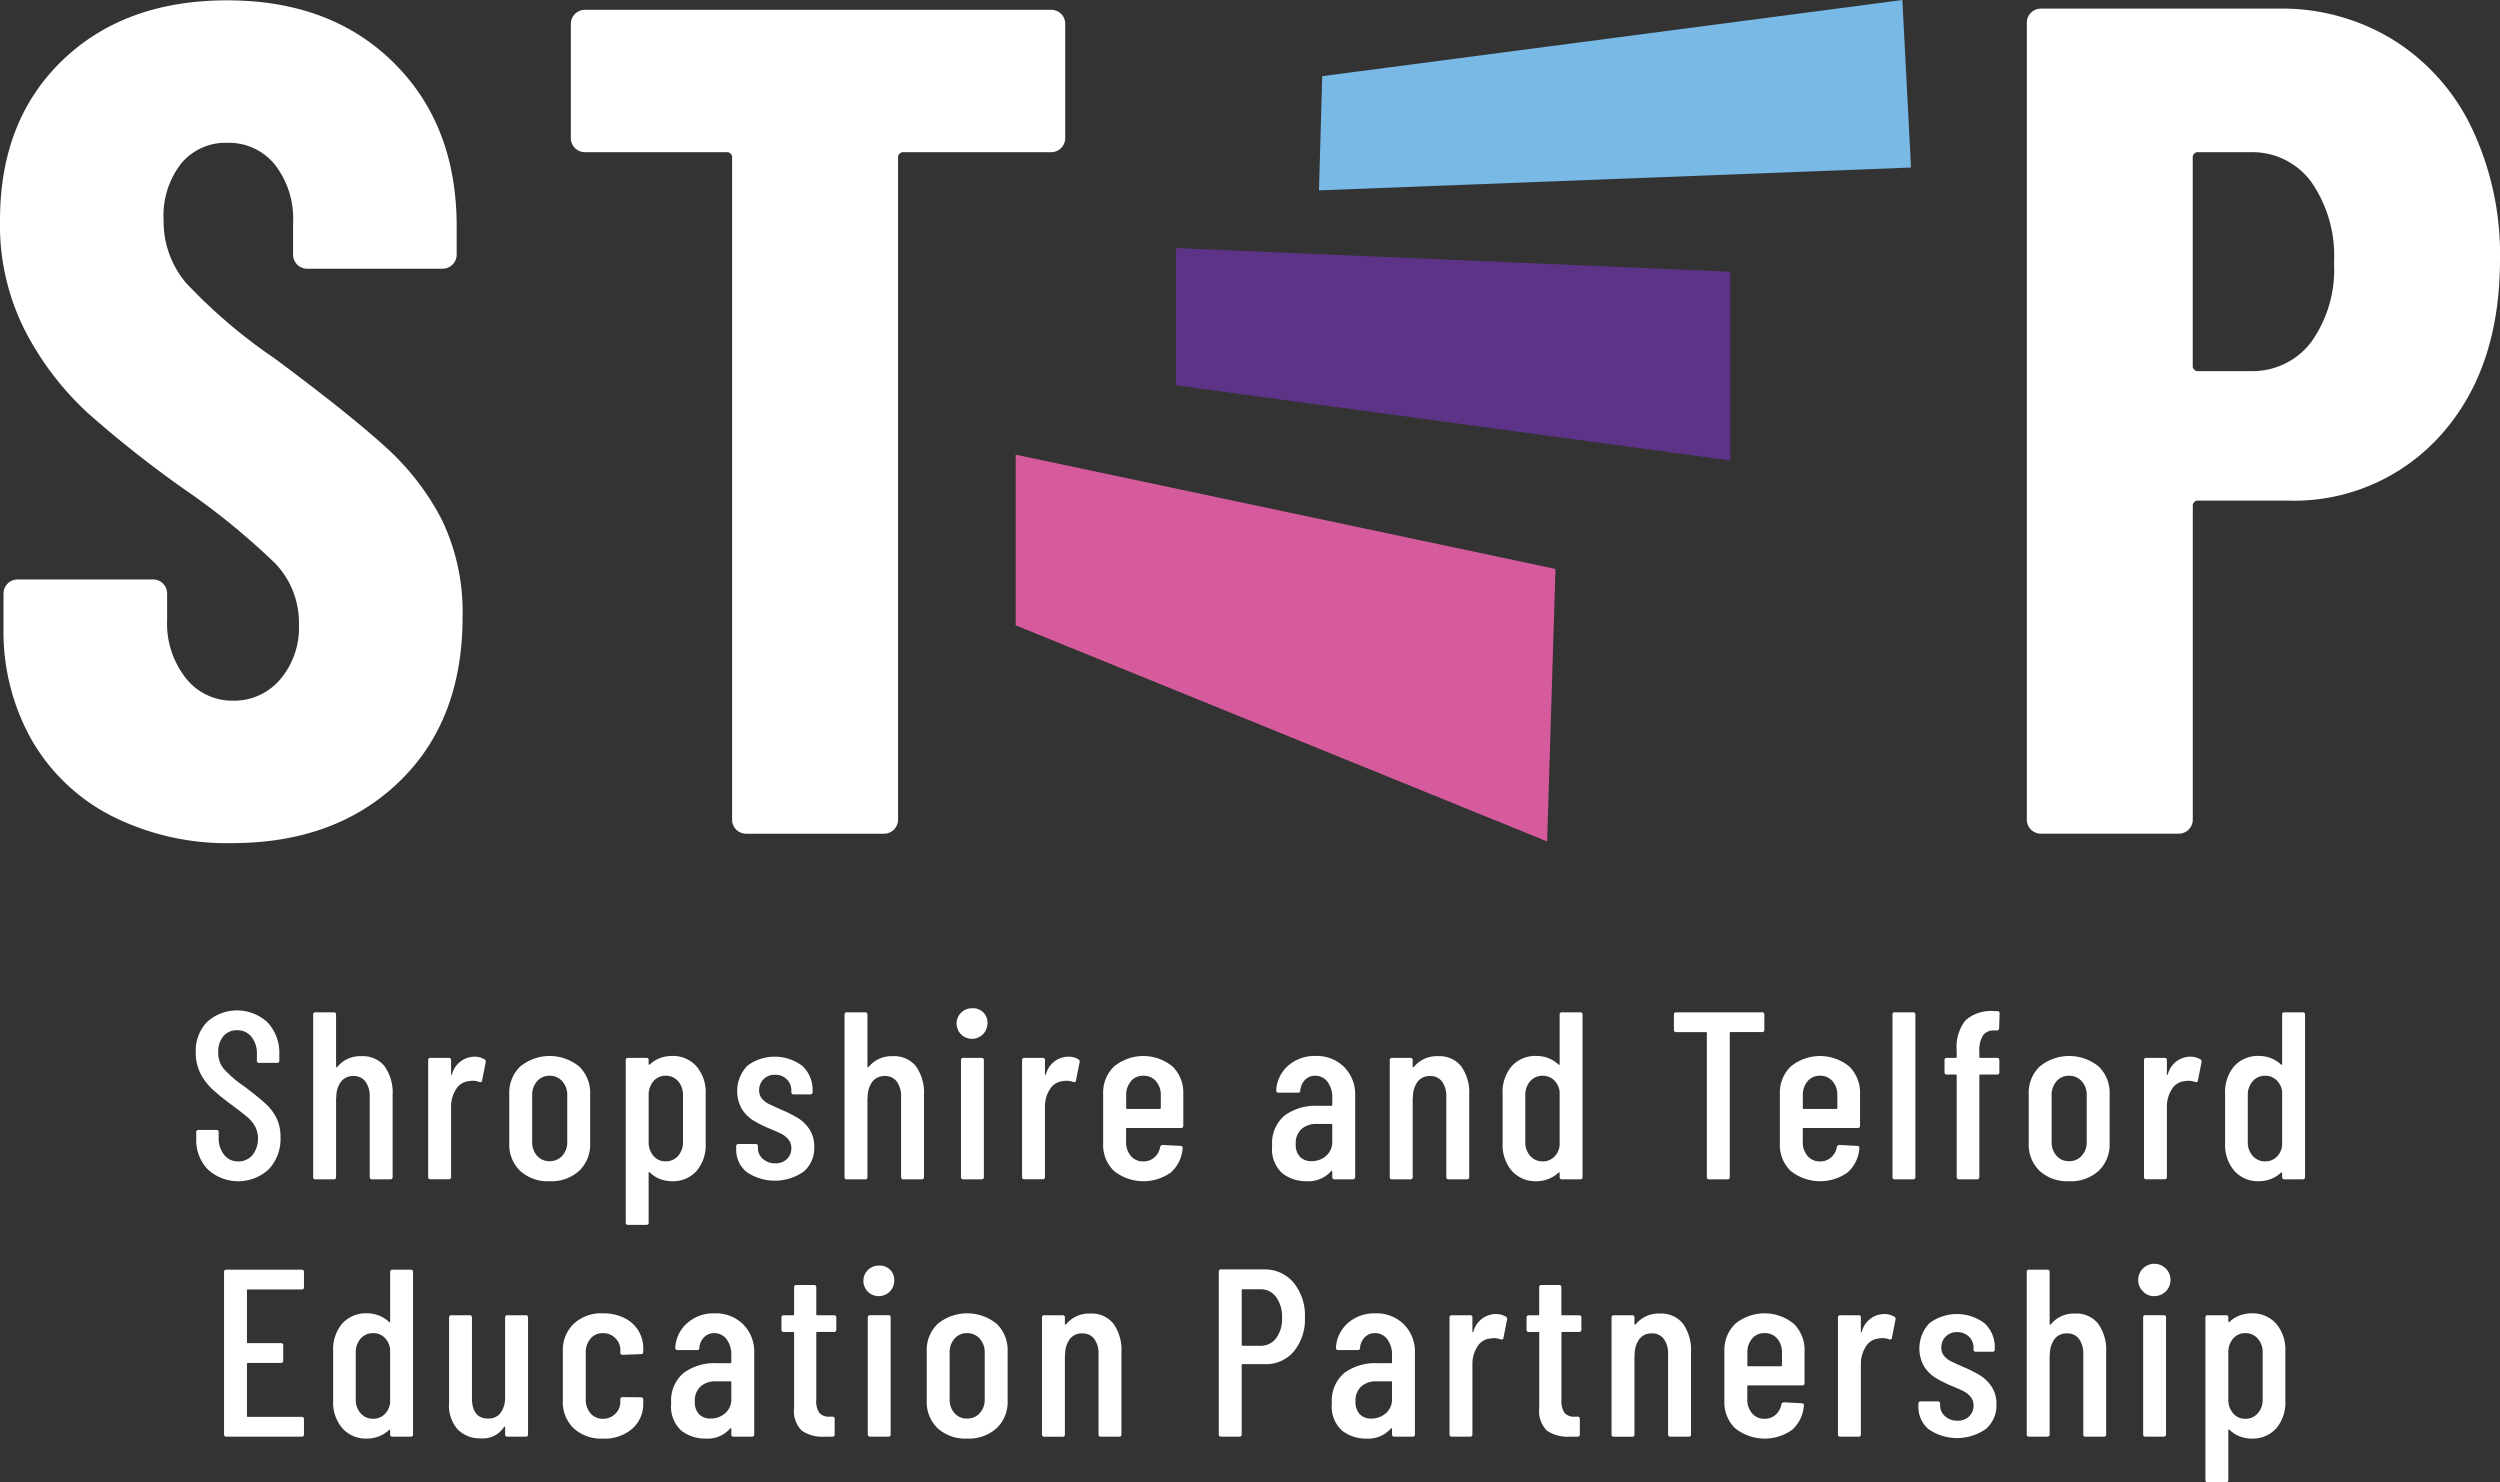 <svg xmlns="http://www.w3.org/2000/svg" width="209.804" height="124.394" viewBox="0 0 209.804 124.394">
  <rect x="0" y="0" width="209.804" height="124.394" fill="#333333" stroke="none"/>
  <g id="Group_833" data-name="Group 833" transform="translate(-73.627 -45.571)">
    <g id="Group_1" data-name="Group 1" transform="translate(73.627 45.6)">
      <path id="Path_1" data-name="Path 1" d="M83.011,114.083a16.287,16.287,0,0,1-6.717-6.372,18.5,18.5,0,0,1-2.371-9.434V95.413a1.181,1.181,0,0,1,1.185-1.185h11.36a1.181,1.181,0,0,1,1.185,1.185v2.173a7.405,7.405,0,0,0,1.58,4.939,4.954,4.954,0,0,0,3.951,1.877,5.07,5.07,0,0,0,3.952-1.778,6.73,6.73,0,0,0,1.58-4.642,7.212,7.212,0,0,0-1.976-5.087,59.277,59.277,0,0,0-7.7-6.273,94.35,94.35,0,0,1-8-6.321A24.952,24.952,0,0,1,75.8,73.484,19.542,19.542,0,0,1,73.627,64.1q0-8.395,5.235-13.434t13.829-5.038q8.691,0,13.977,5.235t5.284,13.73v2.371a1.18,1.18,0,0,1-1.185,1.185H99.408a1.18,1.18,0,0,1-1.185-1.185V64.3a7.373,7.373,0,0,0-1.532-4.89,4.973,4.973,0,0,0-4-1.827,4.839,4.839,0,0,0-3.853,1.729A7.132,7.132,0,0,0,87.357,64.1a7.978,7.978,0,0,0,1.877,5.235,44.53,44.53,0,0,0,7.408,6.322q6.123,4.545,9.236,7.359a21.544,21.544,0,0,1,4.84,6.223,17.838,17.838,0,0,1,1.728,8.15q0,8.693-5.334,13.829t-14.026,5.137A21.453,21.453,0,0,1,83.011,114.083Z" transform="translate(-73.627 -45.628)" fill="#fff"/>
      <path id="Path_2" data-name="Path 2" d="M210.675,47.556a1.149,1.149,0,0,1,.346.84v9.582a1.18,1.18,0,0,1-1.185,1.185H197.488a.436.436,0,0,0-.494.494v55.515a1.179,1.179,0,0,1-1.185,1.185H184.251a1.179,1.179,0,0,1-1.185-1.185V59.656a.437.437,0,0,0-.494-.494H170.719a1.181,1.181,0,0,1-1.186-1.185V48.4a1.181,1.181,0,0,1,1.186-1.185h39.116A1.149,1.149,0,0,1,210.675,47.556Z" transform="translate(-121.627 -46.42)" fill="#fff"/>
      <path id="Path_3" data-name="Path 3" d="M444.967,49.679a17.7,17.7,0,0,1,6.569,7.458,24.748,24.748,0,0,1,2.321,10.915q0,9.187-4.939,14.718a16.519,16.519,0,0,1-12.94,5.532h-7.409a.437.437,0,0,0-.494.494v26.276a1.179,1.179,0,0,1-1.185,1.185H415.333a1.179,1.179,0,0,1-1.185-1.185V48.2a1.18,1.18,0,0,1,1.185-1.185h19.953A17.824,17.824,0,0,1,444.967,49.679ZM438,75.016a10.437,10.437,0,0,0,1.926-6.668A10.827,10.827,0,0,0,438,61.533a6.141,6.141,0,0,0-5.088-2.47h-4.347a.437.437,0,0,0-.494.494V76.942a.436.436,0,0,0,.494.494h4.347A6.183,6.183,0,0,0,438,75.016Z" transform="translate(-244.053 -46.321)" fill="#fff"/>
    </g>
    <g id="Group_3" data-name="Group 3" transform="translate(90.056 130.184)">
      <g id="Group_2" data-name="Group 2">
        <path id="Path_4" data-name="Path 4" d="M107.528,228.669a3.545,3.545,0,0,1-.971-2.593v-.521a.177.177,0,0,1,.2-.2h1.482a.177.177,0,0,1,.2.2v.421a2.217,2.217,0,0,0,.461,1.471,1.47,1.47,0,0,0,1.181.551,1.524,1.524,0,0,0,1.191-.531,2.26,2.26,0,0,0,.221-2.413,2.99,2.99,0,0,0-.661-.791q-.411-.349-1.331-1.031a19.8,19.8,0,0,1-1.6-1.3,4.829,4.829,0,0,1-.981-1.3,3.772,3.772,0,0,1-.4-1.782,3.458,3.458,0,0,1,.961-2.574,3.76,3.76,0,0,1,5.076.07,3.734,3.734,0,0,1,.971,2.683v.5a.177.177,0,0,1-.2.2h-1.482a.177.177,0,0,1-.2-.2v-.541a2.187,2.187,0,0,0-.461-1.452,1.493,1.493,0,0,0-1.2-.55,1.461,1.461,0,0,0-1.141.491,1.982,1.982,0,0,0-.441,1.372,2.1,2.1,0,0,0,.441,1.352,9.515,9.515,0,0,0,1.7,1.472q1.2.9,1.812,1.462a4.173,4.173,0,0,1,.941,1.231,3.56,3.56,0,0,1,.331,1.592,3.7,3.7,0,0,1-.981,2.693,3.77,3.77,0,0,1-5.117.02Z" transform="translate(-106.517 -215.142)" fill="#fff"/>
        <path id="Path_5" data-name="Path 5" d="M132.237,220.179a3.82,3.82,0,0,1,.671,2.413v6.869a.177.177,0,0,1-.2.2h-1.522a.177.177,0,0,1-.2-.2v-6.708a2.071,2.071,0,0,0-.361-1.3,1.2,1.2,0,0,0-1-.46,1.264,1.264,0,0,0-1.031.45,2.123,2.123,0,0,0-.411,1.272c0,.08-.007.12-.02.12v6.628a.177.177,0,0,1-.2.2H126.44a.177.177,0,0,1-.2-.2V215.844a.177.177,0,0,1,.2-.2h1.522a.177.177,0,0,1,.2.2v4.365a.047.047,0,0,0,.04.05c.026.007.053-.01.08-.05a2.466,2.466,0,0,1,2.023-.881A2.316,2.316,0,0,1,132.237,220.179Z" transform="translate(-116.388 -215.303)" fill="#fff"/>
        <path id="Path_6" data-name="Path 6" d="M150.288,223.32a.216.216,0,0,1,.1.26l-.3,1.521c-.013.12-.093.16-.241.12a1.543,1.543,0,0,0-.56-.1,2.513,2.513,0,0,0-.361.04,1.379,1.379,0,0,0-1.031.681,2.663,2.663,0,0,0-.411,1.5v5.847a.177.177,0,0,1-.2.2h-1.522a.177.177,0,0,1-.2-.2V223.4a.177.177,0,0,1,.2-.2h1.522a.177.177,0,0,1,.2.2v1.161c0,.04.01.063.03.07s.036-.01.05-.049a1.965,1.965,0,0,1,1.862-1.482A1.621,1.621,0,0,1,150.288,223.32Z" transform="translate(-126.058 -219.035)" fill="#fff"/>
        <path id="Path_7" data-name="Path 7" d="M160.1,232.621a3.051,3.051,0,0,1-.911-2.313v-4.145a3.043,3.043,0,0,1,.921-2.3,3.913,3.913,0,0,1,4.946,0,3.043,3.043,0,0,1,.921,2.3v4.145a3.034,3.034,0,0,1-.921,2.313,3.466,3.466,0,0,1-2.483.871A3.429,3.429,0,0,1,160.1,232.621Zm3.535-1.262a1.674,1.674,0,0,0,.421-1.191v-3.885a1.686,1.686,0,0,0-.421-1.182,1.379,1.379,0,0,0-1.061-.461,1.346,1.346,0,0,0-1.051.461,1.71,1.71,0,0,0-.411,1.182v3.885a1.7,1.7,0,0,0,.411,1.191,1.356,1.356,0,0,0,1.051.451A1.389,1.389,0,0,0,163.637,231.359Z" transform="translate(-132.88 -218.975)" fill="#fff"/>
        <path id="Path_8" data-name="Path 8" d="M184.691,223.85a3.333,3.333,0,0,1,.771,2.294v4.164a3.346,3.346,0,0,1-.771,2.333,2.658,2.658,0,0,1-2.072.851,2.8,2.8,0,0,1-.971-.18,2.378,2.378,0,0,1-.871-.56c-.067-.04-.1-.026-.1.04v4.164a.177.177,0,0,1-.2.2h-1.522a.177.177,0,0,1-.2-.2V223.34a.177.177,0,0,1,.2-.2h1.522a.177.177,0,0,1,.2.2v.32a.048.048,0,0,0,.04.05.081.081,0,0,0,.08-.03,2.416,2.416,0,0,1,.861-.53,2.876,2.876,0,0,1,.961-.17A2.631,2.631,0,0,1,184.691,223.85ZM183.15,225.1a1.349,1.349,0,0,0-1.051-.461,1.3,1.3,0,0,0-1.021.461,1.736,1.736,0,0,0-.4,1.182v3.9a1.734,1.734,0,0,0,.4,1.181,1.294,1.294,0,0,0,1.021.461,1.346,1.346,0,0,0,1.051-.461,1.711,1.711,0,0,0,.41-1.181v-3.9A1.712,1.712,0,0,0,183.15,225.1Z" transform="translate(-142.671 -218.975)" fill="#fff"/>
        <path id="Path_9" data-name="Path 9" d="M198.186,232.782a2.441,2.441,0,0,1-.871-1.972v-.18a.177.177,0,0,1,.2-.2h1.422a.177.177,0,0,1,.2.2v.14a1.167,1.167,0,0,0,.421.911,1.516,1.516,0,0,0,1.041.371,1.335,1.335,0,0,0,.971-.36,1.231,1.231,0,0,0,.371-.922,1.093,1.093,0,0,0-.26-.741,1.9,1.9,0,0,0-.611-.471q-.35-.17-1.071-.471a9.886,9.886,0,0,1-1.292-.661,3.076,3.076,0,0,1-.911-.921,3.08,3.08,0,0,1,.451-3.644,3.855,3.855,0,0,1,4.626.02,2.739,2.739,0,0,1,.851,2.123v.059a.177.177,0,0,1-.2.2h-1.382a.177.177,0,0,1-.2-.2v-.14a1.253,1.253,0,0,0-.381-.921,1.326,1.326,0,0,0-.981-.381,1.269,1.269,0,0,0-1.341,1.3,1.037,1.037,0,0,0,.24.7,1.823,1.823,0,0,0,.58.451q.34.17,1.081.491a11.619,11.619,0,0,1,1.362.69,3.152,3.152,0,0,1,.951.932,2.6,2.6,0,0,1,.41,1.5,2.572,2.572,0,0,1-.891,2.062,4.213,4.213,0,0,1-4.786.03Z" transform="translate(-151.96 -219.035)" fill="#fff"/>
        <path id="Path_10" data-name="Path 10" d="M221.511,220.179a3.82,3.82,0,0,1,.671,2.413v6.869a.177.177,0,0,1-.2.2H220.46a.177.177,0,0,1-.2-.2v-6.708a2.071,2.071,0,0,0-.361-1.3,1.2,1.2,0,0,0-1-.46,1.264,1.264,0,0,0-1.031.45,2.123,2.123,0,0,0-.411,1.272c0,.08-.006.12-.02.12v6.628a.177.177,0,0,1-.2.2h-1.522a.177.177,0,0,1-.2-.2V215.844a.177.177,0,0,1,.2-.2h1.522a.177.177,0,0,1,.2.2v4.365a.047.047,0,0,0,.04.05c.026.007.053-.01.08-.05a2.466,2.466,0,0,1,2.023-.881A2.316,2.316,0,0,1,221.511,220.179Z" transform="translate(-161.069 -215.303)" fill="#fff"/>
        <path id="Path_11" data-name="Path 11" d="M234.755,217.164a1.282,1.282,0,0,1,.921-2.2,1.2,1.2,0,0,1,1.282,1.282,1.3,1.3,0,0,1-2.2.921Zm-.02,11.955v-9.792a.177.177,0,0,1,.2-.2h1.522a.177.177,0,0,1,.2.2v9.792a.177.177,0,0,1-.2.2h-1.522A.177.177,0,0,1,234.736,229.119Z" transform="translate(-170.518 -214.962)" fill="#fff"/>
        <path id="Path_12" data-name="Path 12" d="M250.065,223.32a.216.216,0,0,1,.1.26l-.3,1.521q-.02.181-.24.12a1.548,1.548,0,0,0-.561-.1,2.514,2.514,0,0,0-.361.04,1.379,1.379,0,0,0-1.031.681,2.663,2.663,0,0,0-.411,1.5v5.847a.177.177,0,0,1-.2.2h-1.522a.177.177,0,0,1-.2-.2V223.4a.177.177,0,0,1,.2-.2h1.522a.177.177,0,0,1,.2.2v1.161c0,.04.01.063.03.07s.036-.01.05-.049A1.965,1.965,0,0,1,249.2,223.1,1.62,1.62,0,0,1,250.065,223.32Z" transform="translate(-175.995 -219.035)" fill="#fff"/>
        <path id="Path_13" data-name="Path 13" d="M265.5,229.027H260.97a.07.07,0,0,0-.08.08v1.081a1.735,1.735,0,0,0,.4,1.181,1.314,1.314,0,0,0,1.041.461,1.359,1.359,0,0,0,.941-.341,1.514,1.514,0,0,0,.481-.881.22.22,0,0,1,.22-.16l1.482.08a.186.186,0,0,1,.15.06.152.152,0,0,1,.03.14,2.982,2.982,0,0,1-.992,2.033,3.972,3.972,0,0,1-4.766-.13,3.018,3.018,0,0,1-.911-2.3v-4.165a3.059,3.059,0,0,1,.911-2.3,3.871,3.871,0,0,1,4.916,0,3.077,3.077,0,0,1,.9,2.3v2.663A.177.177,0,0,1,265.5,229.027Zm-4.2-3.925a1.736,1.736,0,0,0-.4,1.182v1.061a.07.07,0,0,0,.08.08h2.743a.071.071,0,0,0,.081-.08v-1.061a1.738,1.738,0,0,0-.4-1.182,1.34,1.34,0,0,0-1.061-.461A1.317,1.317,0,0,0,261.291,225.1Z" transform="translate(-182.817 -218.975)" fill="#fff"/>
        <path id="Path_14" data-name="Path 14" d="M293.387,223.9a3.254,3.254,0,0,1,.932,2.423v6.808a.177.177,0,0,1-.2.2H292.6a.177.177,0,0,1-.2-.2v-.441a.071.071,0,0,0-.031-.06c-.02-.013-.043-.007-.07.02a2.531,2.531,0,0,1-2.062.841,3.272,3.272,0,0,1-2.013-.651,2.714,2.714,0,0,1-.871-2.313,3.022,3.022,0,0,1,1.051-2.553,4.378,4.378,0,0,1,2.753-.811h1.162a.071.071,0,0,0,.08-.08v-.58a2.131,2.131,0,0,0-.4-1.352,1.264,1.264,0,0,0-1.042-.511,1.142,1.142,0,0,0-.841.341,1.427,1.427,0,0,0-.4.881.177.177,0,0,1-.2.2h-1.622a.177.177,0,0,1-.2-.2,2.956,2.956,0,0,1,1.021-2.083,3.355,3.355,0,0,1,2.283-.8A3.259,3.259,0,0,1,293.387,223.9Zm-1.512,7.469a1.539,1.539,0,0,0,.521-1.242v-1.362a.072.072,0,0,0-.08-.08h-1.221a1.851,1.851,0,0,0-1.282.431,1.594,1.594,0,0,0-.48,1.252,1.468,1.468,0,0,0,.36,1.081,1.3,1.3,0,0,0,.961.36A1.832,1.832,0,0,0,291.876,231.37Z" transform="translate(-197.021 -218.975)" fill="#fff"/>
        <path id="Path_15" data-name="Path 15" d="M313.111,223.87a3.823,3.823,0,0,1,.671,2.413v6.869a.177.177,0,0,1-.2.2h-1.522a.177.177,0,0,1-.2-.2v-6.708a2.075,2.075,0,0,0-.36-1.3,1.2,1.2,0,0,0-1-.46,1.261,1.261,0,0,0-1.031.45,2.117,2.117,0,0,0-.411,1.272c0,.08-.007.12-.021.12v6.628a.177.177,0,0,1-.2.2h-1.523a.177.177,0,0,1-.2-.2V223.36a.177.177,0,0,1,.2-.2h1.523a.177.177,0,0,1,.2.2v.54a.048.048,0,0,0,.04.05c.026.007.053-.01.08-.05a2.466,2.466,0,0,1,2.023-.881A2.317,2.317,0,0,1,313.111,223.87Z" transform="translate(-206.912 -218.994)" fill="#fff"/>
        <path id="Path_16" data-name="Path 16" d="M331.061,215.644h1.522a.177.177,0,0,1,.2.2v13.616a.177.177,0,0,1-.2.2h-1.522a.177.177,0,0,1-.2-.2v-.321a.069.069,0,0,0-.031-.06c-.02-.013-.043-.007-.07.02a2.531,2.531,0,0,1-.861.54,2.712,2.712,0,0,1-.961.18,2.651,2.651,0,0,1-2.092-.871,3.331,3.331,0,0,1-.771-2.293v-4.165a3.346,3.346,0,0,1,.771-2.333,2.681,2.681,0,0,1,2.092-.851,2.712,2.712,0,0,1,.961.18,2.53,2.53,0,0,1,.861.54c.027.027.05.034.07.021a.068.068,0,0,0,.031-.06v-4.144A.177.177,0,0,1,331.061,215.644Zm-.671,12.144a1.582,1.582,0,0,0,.471-.971v-4.506a1.584,1.584,0,0,0-.471-.971,1.331,1.331,0,0,0-.951-.371,1.346,1.346,0,0,0-1.051.461,1.71,1.71,0,0,0-.411,1.182v3.9a1.709,1.709,0,0,0,.411,1.181,1.343,1.343,0,0,0,1.051.461A1.327,1.327,0,0,0,330.389,227.788Z" transform="translate(-216.402 -215.303)" fill="#fff"/>
        <path id="Path_17" data-name="Path 17" d="M362.446,215.844v1.261a.177.177,0,0,1-.2.2h-2.622a.072.072,0,0,0-.081.08v12.075a.177.177,0,0,1-.2.2h-1.522a.177.177,0,0,1-.2-.2V217.386a.071.071,0,0,0-.08-.08h-2.484a.177.177,0,0,1-.2-.2v-1.261a.177.177,0,0,1,.2-.2h7.189A.177.177,0,0,1,362.446,215.844Z" transform="translate(-230.808 -215.303)" fill="#fff"/>
        <path id="Path_18" data-name="Path 18" d="M379.184,229.027h-4.525a.071.071,0,0,0-.08.08v1.081a1.737,1.737,0,0,0,.4,1.181,1.315,1.315,0,0,0,1.042.461,1.358,1.358,0,0,0,.941-.341,1.513,1.513,0,0,0,.481-.881.22.22,0,0,1,.22-.16l1.482.08a.186.186,0,0,1,.15.06.154.154,0,0,1,.03.14,2.979,2.979,0,0,1-.992,2.033,3.971,3.971,0,0,1-4.765-.13,3.016,3.016,0,0,1-.911-2.3v-4.165a3.057,3.057,0,0,1,.911-2.3,3.871,3.871,0,0,1,4.916,0,3.076,3.076,0,0,1,.9,2.3v2.663A.177.177,0,0,1,379.184,229.027Zm-4.2-3.925a1.738,1.738,0,0,0-.4,1.182v1.061a.071.071,0,0,0,.08.08H377.4a.071.071,0,0,0,.079-.08v-1.061a1.736,1.736,0,0,0-.4-1.182,1.339,1.339,0,0,0-1.061-.461A1.318,1.318,0,0,0,374.979,225.1Z" transform="translate(-239.716 -218.975)" fill="#fff"/>
        <path id="Path_19" data-name="Path 19" d="M391.577,229.461V215.844a.177.177,0,0,1,.2-.2H393.3a.177.177,0,0,1,.2.2v13.616a.177.177,0,0,1-.2.2h-1.522A.177.177,0,0,1,391.577,229.461Z" transform="translate(-249.186 -215.303)" fill="#fff"/>
        <path id="Path_20" data-name="Path 20" d="M403.24,219.288a.071.071,0,0,0,.08.08h1.4a.177.177,0,0,1,.2.2v1a.177.177,0,0,1-.2.2h-1.4a.071.071,0,0,0-.08.08v8.511a.177.177,0,0,1-.2.2h-1.5a.177.177,0,0,1-.2-.2v-8.511a.071.071,0,0,0-.08-.08h-.741a.177.177,0,0,1-.2-.2v-1a.177.177,0,0,1,.2-.2h.741a.071.071,0,0,0,.08-.08v-.521a3.611,3.611,0,0,1,.741-2.552,3.217,3.217,0,0,1,2.4-.771h.26a.177.177,0,0,1,.2.2l-.04,1.221a.177.177,0,0,1-.2.2h-.2a1.089,1.089,0,0,0-.962.43,2.354,2.354,0,0,0-.3,1.332Z" transform="translate(-253.56 -215.203)" fill="#fff"/>
        <path id="Path_21" data-name="Path 21" d="M415.377,232.621a3.049,3.049,0,0,1-.911-2.313v-4.145a3.039,3.039,0,0,1,.922-2.3,3.913,3.913,0,0,1,4.946,0,3.042,3.042,0,0,1,.921,2.3v4.145a3.034,3.034,0,0,1-.921,2.313,3.467,3.467,0,0,1-2.483.871A3.43,3.43,0,0,1,415.377,232.621Zm3.535-1.262a1.672,1.672,0,0,0,.421-1.191v-3.885a1.684,1.684,0,0,0-.421-1.182,1.378,1.378,0,0,0-1.061-.461,1.345,1.345,0,0,0-1.051.461,1.708,1.708,0,0,0-.412,1.182v3.885a1.7,1.7,0,0,0,.412,1.191,1.355,1.355,0,0,0,1.051.451A1.388,1.388,0,0,0,418.912,231.359Z" transform="translate(-260.641 -218.975)" fill="#fff"/>
        <path id="Path_22" data-name="Path 22" d="M438.555,223.32a.216.216,0,0,1,.1.26l-.3,1.521c-.014.12-.093.16-.24.12a1.547,1.547,0,0,0-.56-.1,2.507,2.507,0,0,0-.361.04,1.378,1.378,0,0,0-1.031.681,2.663,2.663,0,0,0-.411,1.5v5.847a.177.177,0,0,1-.2.2h-1.522a.177.177,0,0,1-.2-.2V223.4a.177.177,0,0,1,.2-.2h1.522a.177.177,0,0,1,.2.2v1.161c0,.04.01.063.03.07s.036-.01.051-.049a1.964,1.964,0,0,1,1.862-1.482A1.62,1.62,0,0,1,438.555,223.32Z" transform="translate(-270.332 -219.035)" fill="#fff"/>
        <path id="Path_23" data-name="Path 23" d="M452.445,215.644h1.522a.178.178,0,0,1,.2.2v13.616a.177.177,0,0,1-.2.2h-1.522a.177.177,0,0,1-.2-.2v-.321a.069.069,0,0,0-.03-.06c-.02-.013-.043-.007-.07.02a2.532,2.532,0,0,1-.861.54,2.72,2.72,0,0,1-.961.18,2.651,2.651,0,0,1-2.093-.871,3.328,3.328,0,0,1-.771-2.293v-4.165a3.344,3.344,0,0,1,.771-2.333,2.681,2.681,0,0,1,2.093-.851,2.72,2.72,0,0,1,.961.18,2.531,2.531,0,0,1,.861.54c.027.027.05.034.07.021a.068.068,0,0,0,.03-.06v-4.144A.177.177,0,0,1,452.445,215.644Zm-.671,12.144a1.582,1.582,0,0,0,.471-.971v-4.506a1.584,1.584,0,0,0-.471-.971,1.333,1.333,0,0,0-.951-.371,1.347,1.347,0,0,0-1.051.461,1.708,1.708,0,0,0-.41,1.182v3.9a1.706,1.706,0,0,0,.41,1.181,1.344,1.344,0,0,0,1.051.461A1.329,1.329,0,0,0,451.773,227.788Z" transform="translate(-277.153 -215.303)" fill="#fff"/>
        <path id="Path_24" data-name="Path 24" d="M117.776,260.545h-4.505a.071.071,0,0,0-.08.08v4.345a.071.071,0,0,0,.08.081h2.763a.177.177,0,0,1,.2.2v1.262a.177.177,0,0,1-.2.2h-2.763a.071.071,0,0,0-.08.08v4.366a.071.071,0,0,0,.08.08h4.505a.177.177,0,0,1,.2.2V272.7a.177.177,0,0,1-.2.2h-6.307a.177.177,0,0,1-.2-.2V259.084a.177.177,0,0,1,.2-.2h6.307a.177.177,0,0,1,.2.2v1.261A.177.177,0,0,1,117.776,260.545Z" transform="translate(-108.895 -236.944)" fill="#fff"/>
        <path id="Path_25" data-name="Path 25" d="M134.574,258.884H136.1a.177.177,0,0,1,.2.2V272.7a.177.177,0,0,1-.2.2h-1.522a.177.177,0,0,1-.2-.2v-.321a.068.068,0,0,0-.03-.06c-.02-.013-.043-.006-.07.02a2.548,2.548,0,0,1-.861.54,2.718,2.718,0,0,1-.961.18,2.652,2.652,0,0,1-2.093-.871,3.331,3.331,0,0,1-.771-2.293v-4.165a3.345,3.345,0,0,1,.771-2.333,2.683,2.683,0,0,1,2.093-.851,2.728,2.728,0,0,1,.961.18,2.55,2.55,0,0,1,.861.54c.026.027.05.034.07.02a.068.068,0,0,0,.03-.06v-4.145A.177.177,0,0,1,134.574,258.884Zm-.671,12.144a1.58,1.58,0,0,0,.471-.971v-4.506a1.58,1.58,0,0,0-.471-.971,1.332,1.332,0,0,0-.951-.371,1.348,1.348,0,0,0-1.051.46,1.71,1.71,0,0,0-.41,1.181v3.905a1.706,1.706,0,0,0,.41,1.181,1.343,1.343,0,0,0,1.051.461A1.328,1.328,0,0,0,133.9,271.028Z" transform="translate(-118.064 -236.944)" fill="#fff"/>
        <path id="Path_26" data-name="Path 26" d="M153.977,266.54H155.5a.177.177,0,0,1,.2.2v9.792a.177.177,0,0,1-.2.2h-1.522a.177.177,0,0,1-.2-.2v-.581q0-.06-.03-.06a.108.108,0,0,0-.07.04,2.112,2.112,0,0,1-1.923.942,2.645,2.645,0,0,1-1.942-.731,3.012,3.012,0,0,1-.741-2.233V266.74a.177.177,0,0,1,.2-.2h1.521a.177.177,0,0,1,.2.2v6.748q0,1.722,1.362,1.722a1.24,1.24,0,0,0,1.051-.491,2.2,2.2,0,0,0,.37-1.352V266.74A.177.177,0,0,1,153.977,266.54Z" transform="translate(-127.815 -240.776)" fill="#fff"/>
        <path id="Path_27" data-name="Path 27" d="M169.1,275.871a3.041,3.041,0,0,1-.911-2.323V269.4a3.058,3.058,0,0,1,.911-2.3,3.377,3.377,0,0,1,2.453-.881,3.916,3.916,0,0,1,1.792.39,2.788,2.788,0,0,1,1.592,2.573v.26a.177.177,0,0,1-.2.2l-1.522.06a.177.177,0,0,1-.2-.2v-.2a1.366,1.366,0,0,0-.421-1,1.415,1.415,0,0,0-1.041-.421,1.318,1.318,0,0,0-1.041.461,1.736,1.736,0,0,0-.4,1.181v3.905a1.732,1.732,0,0,0,.4,1.181,1.313,1.313,0,0,0,1.041.461,1.415,1.415,0,0,0,1.041-.421,1.365,1.365,0,0,0,.421-1v-.2a.177.177,0,0,1,.2-.2l1.522.02a.177.177,0,0,1,.2.2v.3a2.743,2.743,0,0,1-.921,2.133,3.538,3.538,0,0,1-2.463.831A3.423,3.423,0,0,1,169.1,275.871Z" transform="translate(-137.384 -240.616)" fill="#fff"/>
        <path id="Path_28" data-name="Path 28" d="M192.429,267.141a3.256,3.256,0,0,1,.931,2.423v6.808a.177.177,0,0,1-.2.2h-1.522a.177.177,0,0,1-.2-.2v-.441a.07.07,0,0,0-.03-.06c-.02-.013-.044-.006-.07.02a2.533,2.533,0,0,1-2.062.841,3.271,3.271,0,0,1-2.013-.651,2.714,2.714,0,0,1-.871-2.313,3.021,3.021,0,0,1,1.051-2.553,4.381,4.381,0,0,1,2.753-.811h1.161a.071.071,0,0,0,.08-.08v-.58a2.13,2.13,0,0,0-.4-1.352,1.264,1.264,0,0,0-1.041-.511,1.144,1.144,0,0,0-.841.341,1.427,1.427,0,0,0-.4.881.177.177,0,0,1-.2.2h-1.622a.177.177,0,0,1-.2-.2,2.956,2.956,0,0,1,1.022-2.083,3.355,3.355,0,0,1,2.282-.8A3.259,3.259,0,0,1,192.429,267.141Zm-1.512,7.469a1.535,1.535,0,0,0,.521-1.241v-1.362a.071.071,0,0,0-.08-.08h-1.221a1.85,1.85,0,0,0-1.282.431,1.6,1.6,0,0,0-.481,1.252,1.47,1.47,0,0,0,.361,1.081,1.3,1.3,0,0,0,.961.36A1.83,1.83,0,0,0,190.917,274.609Z" transform="translate(-146.493 -240.616)" fill="#fff"/>
        <path id="Path_29" data-name="Path 29" d="M209.317,265.393h-1.4a.071.071,0,0,0-.08.08V271.1a1.672,1.672,0,0,0,.28,1.111,1.078,1.078,0,0,0,.881.291h.181a.177.177,0,0,1,.2.2v1.282a.177.177,0,0,1-.2.2h-.621a3.13,3.13,0,0,1-1.932-.5,2.289,2.289,0,0,1-.651-1.9v-6.308a.071.071,0,0,0-.08-.08h-.781a.177.177,0,0,1-.2-.2v-1a.177.177,0,0,1,.2-.2h.781a.071.071,0,0,0,.08-.08v-2.263a.177.177,0,0,1,.2-.2h1.462a.177.177,0,0,1,.2.2v2.263a.071.071,0,0,0,.08.08h1.4a.177.177,0,0,1,.2.2v1A.177.177,0,0,1,209.317,265.393Z" transform="translate(-155.762 -238.228)" fill="#fff"/>
        <path id="Path_30" data-name="Path 30" d="M219.1,260.4a1.282,1.282,0,0,1,.921-2.2,1.206,1.206,0,0,1,1.282,1.282,1.3,1.3,0,0,1-2.2.921Zm-.02,11.955v-9.792a.177.177,0,0,1,.2-.2H220.8a.177.177,0,0,1,.2.2v9.792a.177.177,0,0,1-.2.2h-1.522A.177.177,0,0,1,219.082,272.359Z" transform="translate(-162.684 -236.602)" fill="#fff"/>
        <path id="Path_31" data-name="Path 31" d="M230.236,275.861a3.05,3.05,0,0,1-.911-2.313V269.4a3.041,3.041,0,0,1,.921-2.3,3.912,3.912,0,0,1,4.946,0,3.043,3.043,0,0,1,.922,2.3v4.145a3.035,3.035,0,0,1-.922,2.313,3.464,3.464,0,0,1-2.483.871A3.429,3.429,0,0,1,230.236,275.861Zm3.534-1.262a1.672,1.672,0,0,0,.421-1.191v-3.885a1.684,1.684,0,0,0-.421-1.181,1.378,1.378,0,0,0-1.061-.461,1.348,1.348,0,0,0-1.051.461,1.71,1.71,0,0,0-.411,1.181v3.885a1.7,1.7,0,0,0,.411,1.191,1.358,1.358,0,0,0,1.051.451A1.388,1.388,0,0,0,233.77,274.6Z" transform="translate(-167.981 -240.616)" fill="#fff"/>
        <path id="Path_32" data-name="Path 32" d="M254.684,267.11a3.82,3.82,0,0,1,.671,2.413v6.869a.177.177,0,0,1-.2.2h-1.522a.177.177,0,0,1-.2-.2v-6.708a2.071,2.071,0,0,0-.361-1.3,1.2,1.2,0,0,0-1-.461,1.263,1.263,0,0,0-1.032.451,2.123,2.123,0,0,0-.411,1.272c0,.08-.006.12-.02.12v6.628a.177.177,0,0,1-.2.2h-1.522a.177.177,0,0,1-.2-.2V266.6a.177.177,0,0,1,.2-.2h1.522a.177.177,0,0,1,.2.2v.541a.048.048,0,0,0,.04.05c.026.006.053-.01.08-.05a2.466,2.466,0,0,1,2.023-.881A2.316,2.316,0,0,1,254.684,267.11Z" transform="translate(-177.671 -240.635)" fill="#fff"/>
        <path id="Path_33" data-name="Path 33" d="M284.669,259.954a4.327,4.327,0,0,1,.951,2.914,4.237,4.237,0,0,1-.921,2.843,3.028,3.028,0,0,1-2.423,1.081h-1.883a.071.071,0,0,0-.08.08v5.807a.177.177,0,0,1-.2.2h-1.522a.177.177,0,0,1-.2-.2V259.043a.177.177,0,0,1,.2-.2h3.584A3.123,3.123,0,0,1,284.669,259.954ZM283.2,264.62a2.683,2.683,0,0,0,.5-1.712,2.8,2.8,0,0,0-.5-1.752,1.586,1.586,0,0,0-1.321-.65h-1.482a.071.071,0,0,0-.08.08v4.586a.071.071,0,0,0,.08.08h1.482A1.6,1.6,0,0,0,283.2,264.62Z" transform="translate(-192.538 -236.924)" fill="#fff"/>
        <path id="Path_34" data-name="Path 34" d="M303.431,267.141a3.255,3.255,0,0,1,.931,2.423v6.808a.177.177,0,0,1-.2.2H302.64a.177.177,0,0,1-.2-.2v-.441a.068.068,0,0,0-.03-.06c-.02-.013-.043-.006-.07.02a2.532,2.532,0,0,1-2.062.841,3.271,3.271,0,0,1-2.013-.651,2.714,2.714,0,0,1-.871-2.313,3.021,3.021,0,0,1,1.051-2.553,4.38,4.38,0,0,1,2.753-.811h1.161a.07.07,0,0,0,.08-.08v-.58a2.127,2.127,0,0,0-.4-1.352,1.264,1.264,0,0,0-1.041-.511,1.145,1.145,0,0,0-.842.341,1.43,1.43,0,0,0-.4.881.177.177,0,0,1-.2.2h-1.622a.177.177,0,0,1-.2-.2,2.952,2.952,0,0,1,1.022-2.083,3.355,3.355,0,0,1,2.282-.8A3.26,3.26,0,0,1,303.431,267.141Zm-1.513,7.469a1.535,1.535,0,0,0,.521-1.241v-1.362a.071.071,0,0,0-.08-.08h-1.222a1.848,1.848,0,0,0-1.281.431,1.593,1.593,0,0,0-.48,1.252,1.472,1.472,0,0,0,.36,1.081,1.3,1.3,0,0,0,.961.36A1.829,1.829,0,0,0,301.919,274.609Z" transform="translate(-202.048 -240.616)" fill="#fff"/>
        <path id="Path_35" data-name="Path 35" d="M321.881,266.56a.216.216,0,0,1,.1.26l-.3,1.521c-.013.12-.093.16-.24.12a1.549,1.549,0,0,0-.561-.1,2.5,2.5,0,0,0-.361.04,1.378,1.378,0,0,0-1.031.681,2.664,2.664,0,0,0-.411,1.5v5.847a.177.177,0,0,1-.2.2h-1.522a.177.177,0,0,1-.2-.2V266.64a.177.177,0,0,1,.2-.2h1.522a.177.177,0,0,1,.2.2V267.8c0,.04.01.063.03.07s.036-.01.05-.049a1.964,1.964,0,0,1,1.862-1.482A1.619,1.619,0,0,1,321.881,266.56Z" transform="translate(-211.938 -240.676)" fill="#fff"/>
        <path id="Path_36" data-name="Path 36" d="M334.509,265.393h-1.4a.071.071,0,0,0-.08.08V271.1a1.671,1.671,0,0,0,.281,1.111,1.076,1.076,0,0,0,.881.291h.18a.177.177,0,0,1,.2.2v1.282a.177.177,0,0,1-.2.2h-.62a3.133,3.133,0,0,1-1.933-.5,2.29,2.29,0,0,1-.651-1.9v-6.308a.071.071,0,0,0-.08-.08H330.3a.177.177,0,0,1-.2-.2v-1a.177.177,0,0,1,.2-.2h.781a.071.071,0,0,0,.08-.08v-2.263a.177.177,0,0,1,.2-.2h1.462a.177.177,0,0,1,.2.2v2.263a.071.071,0,0,0,.08.08h1.4a.177.177,0,0,1,.2.2v1A.177.177,0,0,1,334.509,265.393Z" transform="translate(-218.419 -238.228)" fill="#fff"/>
        <path id="Path_37" data-name="Path 37" d="M350.372,267.11a3.823,3.823,0,0,1,.671,2.413v6.869a.177.177,0,0,1-.2.2h-1.522a.177.177,0,0,1-.2-.2v-6.708a2.074,2.074,0,0,0-.361-1.3,1.2,1.2,0,0,0-1-.461,1.263,1.263,0,0,0-1.031.451,2.122,2.122,0,0,0-.411,1.272c0,.08-.007.12-.02.12v6.628a.177.177,0,0,1-.2.2h-1.522a.177.177,0,0,1-.2-.2V266.6a.177.177,0,0,1,.2-.2H346.1a.177.177,0,0,1,.2.2v.541a.048.048,0,0,0,.04.05c.026.006.053-.01.08-.05a2.465,2.465,0,0,1,2.022-.881A2.318,2.318,0,0,1,350.372,267.11Z" transform="translate(-225.561 -240.635)" fill="#fff"/>
        <path id="Path_38" data-name="Path 38" d="M369.864,272.267h-4.525a.071.071,0,0,0-.081.08v1.081a1.732,1.732,0,0,0,.4,1.181,1.313,1.313,0,0,0,1.041.461,1.361,1.361,0,0,0,.942-.341,1.512,1.512,0,0,0,.479-.881.221.221,0,0,1,.221-.16l1.482.08a.185.185,0,0,1,.15.06.151.151,0,0,1,.03.14,2.979,2.979,0,0,1-.991,2.033,3.972,3.972,0,0,1-4.766-.13,3.016,3.016,0,0,1-.911-2.3V269.4a3.057,3.057,0,0,1,.911-2.3,3.871,3.871,0,0,1,4.916,0,3.076,3.076,0,0,1,.9,2.3v2.663A.177.177,0,0,1,369.864,272.267Zm-4.2-3.925a1.736,1.736,0,0,0-.4,1.181v1.061a.071.071,0,0,0,.081.08h2.743a.071.071,0,0,0,.08-.08v-1.061a1.738,1.738,0,0,0-.4-1.181,1.34,1.34,0,0,0-1.061-.461A1.317,1.317,0,0,0,365.659,268.342Z" transform="translate(-235.051 -240.616)" fill="#fff"/>
        <path id="Path_39" data-name="Path 39" d="M387.143,266.56a.215.215,0,0,1,.1.26l-.3,1.521c-.014.12-.094.16-.241.12a1.544,1.544,0,0,0-.56-.1,2.5,2.5,0,0,0-.361.04,1.378,1.378,0,0,0-1.031.681,2.664,2.664,0,0,0-.411,1.5v5.847a.177.177,0,0,1-.2.2h-1.523a.177.177,0,0,1-.2-.2V266.64a.177.177,0,0,1,.2-.2h1.523a.177.177,0,0,1,.2.2V267.8c0,.04.01.063.031.07s.036-.01.049-.049a1.965,1.965,0,0,1,1.862-1.482A1.621,1.621,0,0,1,387.143,266.56Z" transform="translate(-244.601 -240.676)" fill="#fff"/>
        <path id="Path_40" data-name="Path 40" d="M396.8,276.021a2.439,2.439,0,0,1-.871-1.972v-.18a.177.177,0,0,1,.2-.2h1.422a.177.177,0,0,1,.2.2v.14a1.169,1.169,0,0,0,.42.911,1.52,1.52,0,0,0,1.042.371,1.333,1.333,0,0,0,.971-.36,1.231,1.231,0,0,0,.371-.922,1.092,1.092,0,0,0-.261-.741,1.9,1.9,0,0,0-.61-.471q-.351-.17-1.071-.471a9.943,9.943,0,0,1-1.292-.661,3.087,3.087,0,0,1-.912-.921,3.081,3.081,0,0,1,.451-3.644,3.855,3.855,0,0,1,4.625.02,2.738,2.738,0,0,1,.851,2.122v.06a.177.177,0,0,1-.2.2h-1.381a.177.177,0,0,1-.2-.2v-.14a1.253,1.253,0,0,0-.381-.921,1.329,1.329,0,0,0-.982-.381,1.269,1.269,0,0,0-1.341,1.3,1.038,1.038,0,0,0,.24.7,1.842,1.842,0,0,0,.58.451q.34.17,1.082.491a11.467,11.467,0,0,1,1.362.69,3.157,3.157,0,0,1,.951.931,2.606,2.606,0,0,1,.411,1.5,2.572,2.572,0,0,1-.891,2.063,4.211,4.211,0,0,1-4.786.029Z" transform="translate(-251.362 -240.676)" fill="#fff"/>
        <path id="Path_41" data-name="Path 41" d="M420.123,263.419a3.82,3.82,0,0,1,.671,2.413V272.7a.177.177,0,0,1-.2.2h-1.521a.177.177,0,0,1-.2-.2v-6.708a2.071,2.071,0,0,0-.361-1.3,1.2,1.2,0,0,0-1-.461,1.262,1.262,0,0,0-1.031.451,2.119,2.119,0,0,0-.411,1.272c0,.08-.006.12-.02.12V272.7a.177.177,0,0,1-.2.2h-1.522a.177.177,0,0,1-.2-.2V259.084a.177.177,0,0,1,.2-.2h1.522a.177.177,0,0,1,.2.2v4.365a.048.048,0,0,0,.04.05c.027.006.053-.01.081-.05a2.466,2.466,0,0,1,2.022-.881A2.317,2.317,0,0,1,420.123,263.419Z" transform="translate(-260.47 -236.944)" fill="#fff"/>
        <path id="Path_42" data-name="Path 42" d="M433.367,260.4a1.357,1.357,0,1,1,.922.361A1.249,1.249,0,0,1,433.367,260.4Zm-.019,11.955v-9.792a.177.177,0,0,1,.2-.2h1.522a.177.177,0,0,1,.2.2v9.792a.177.177,0,0,1-.2.2h-1.522A.177.177,0,0,1,433.348,272.359Z" transform="translate(-269.921 -236.602)" fill="#fff"/>
        <path id="Path_43" data-name="Path 43" d="M450.088,267.09a3.333,3.333,0,0,1,.771,2.293v4.165a3.344,3.344,0,0,1-.771,2.333,2.657,2.657,0,0,1-2.072.851,2.8,2.8,0,0,1-.971-.18,2.383,2.383,0,0,1-.871-.56c-.067-.04-.1-.026-.1.04V280.2a.177.177,0,0,1-.2.2h-1.522a.177.177,0,0,1-.2-.2V266.58a.177.177,0,0,1,.2-.2h1.522a.177.177,0,0,1,.2.2v.32a.048.048,0,0,0,.04.05.081.081,0,0,0,.08-.03,2.409,2.409,0,0,1,.861-.53,2.876,2.876,0,0,1,.961-.17A2.631,2.631,0,0,1,450.088,267.09Zm-1.542,1.252a1.348,1.348,0,0,0-1.051-.461,1.3,1.3,0,0,0-1.021.461,1.735,1.735,0,0,0-.4,1.181v3.905a1.732,1.732,0,0,0,.4,1.181,1.292,1.292,0,0,0,1.021.461,1.343,1.343,0,0,0,1.051-.461,1.707,1.707,0,0,0,.411-1.181v-3.905A1.71,1.71,0,0,0,448.546,268.342Z" transform="translate(-275.498 -240.616)" fill="#fff"/>
      </g>
    </g>
    <g id="Group_4" data-name="Group 4" transform="translate(158.865 45.571)">
      <path id="Path_44" data-name="Path 44" d="M244.268,121.957v14.324l44.6,18.134.7-22.869Z" transform="translate(-244.268 -83.801)" fill="#d55b9c"/>
      <path id="Path_45" data-name="Path 45" d="M271.194,87.243V98.767l46.518,6.3V89.232Z" transform="translate(-257.744 -66.427)" fill="#5d3388"/>
      <path id="Path_46" data-name="Path 46" d="M295.226,61.547l49.683-1.916-.725-14.06-48.689,6.392Z" transform="translate(-269.772 -45.571)" fill="#78b9e6"/>
    </g>
  </g>
</svg>
